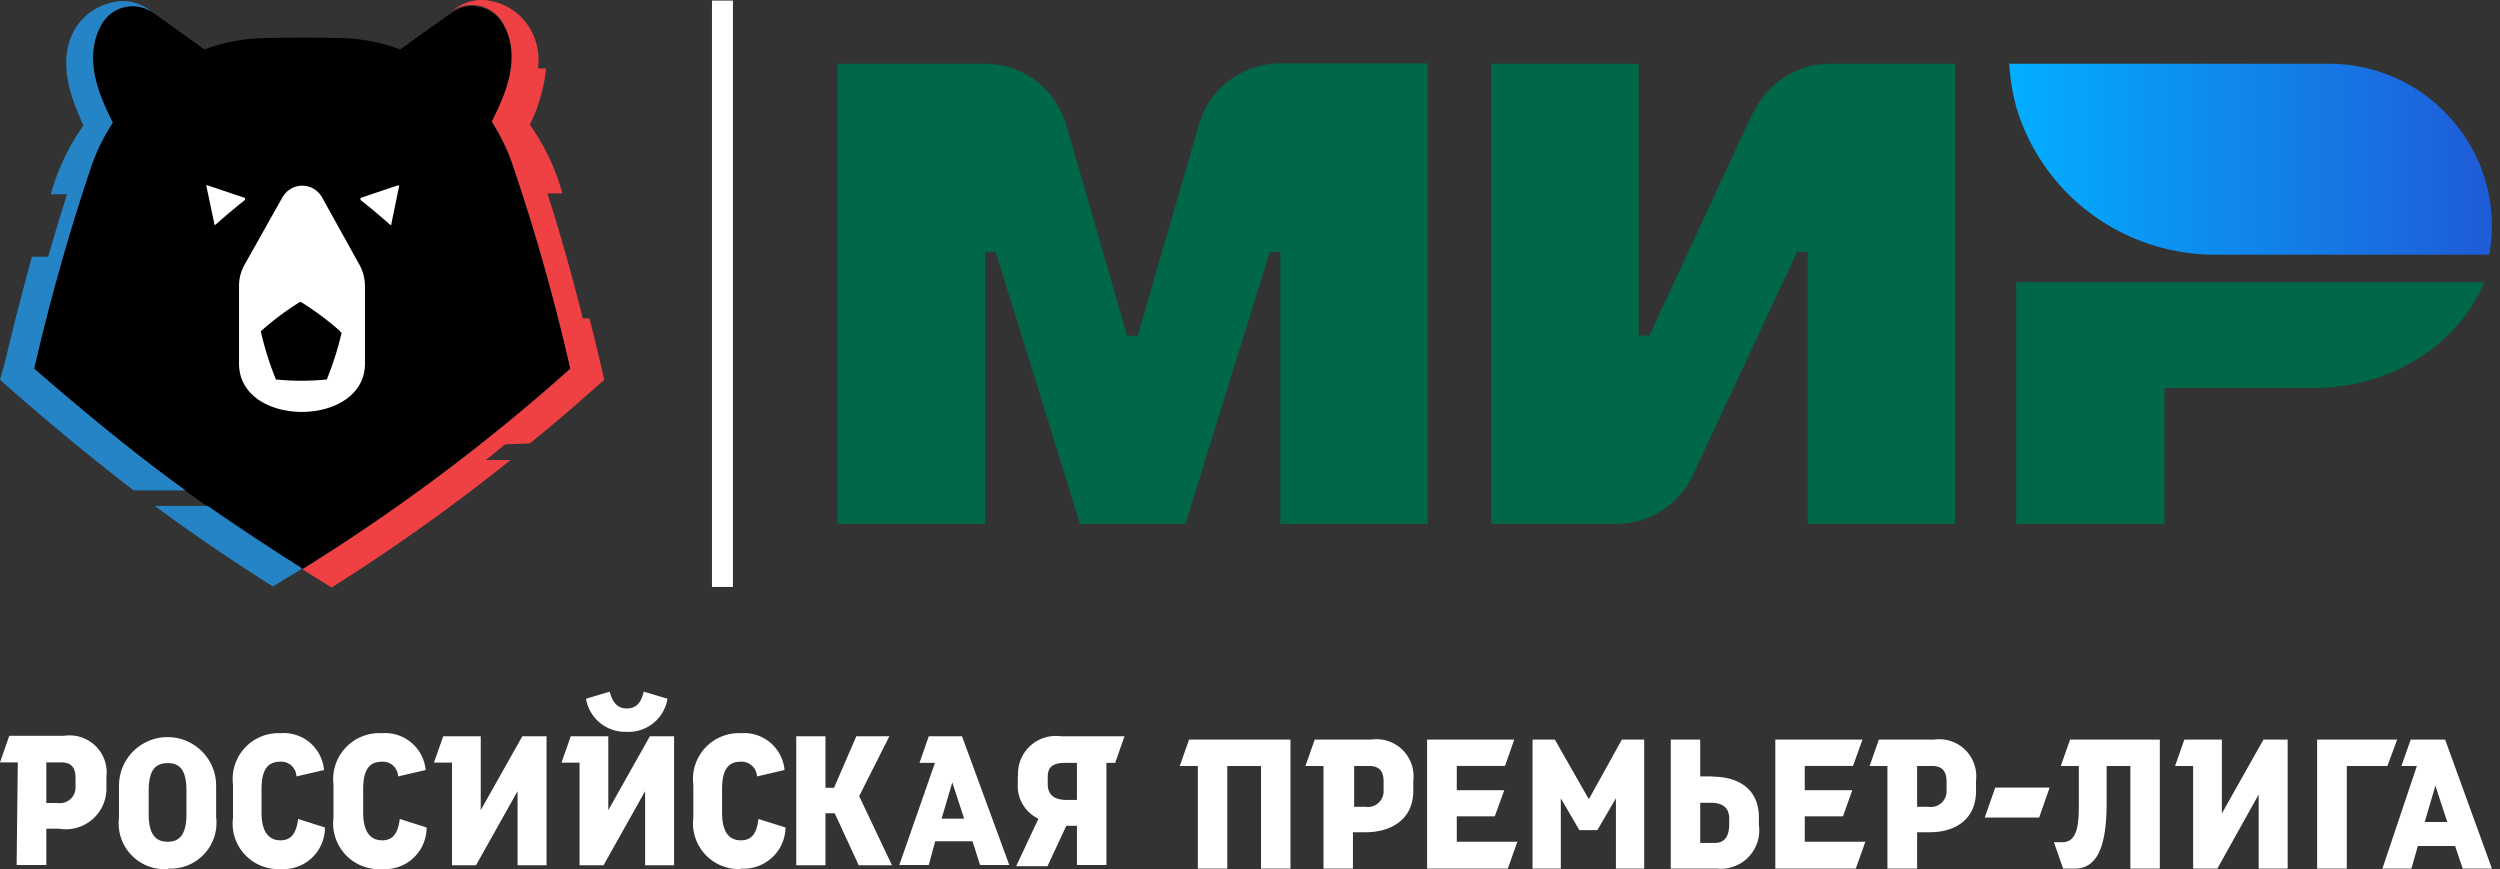 <svg xmlns="http://www.w3.org/2000/svg" width="279" height="97" fill="none"><rect width="100%" height="100%" fill="#333333" stroke="none"/><g clip-path="url(#a)"><path fill="#006848" d="M225.012 31.504v26.958h16.551V43.296h16.671c8.705 0 16.136-4.906 19.007-11.792h-52.229Z"/><path fill="url(#b)" d="M272.171 11.854a18.244 18.244 0 0 0-12.305-4.74h-35.632c.076 1.355.27 2.702.582 4.025.074.284.138.577.221.862 0 .119.065.238.102.348a22.995 22.995 0 0 0 8.391 11.628 23.245 23.245 0 0 0 13.69 4.446h30.572c.201-1.055.303-2.126.305-3.2a17.93 17.93 0 0 0-1.546-7.288 18.047 18.047 0 0 0-4.38-6.044"/><path fill="#006848" d="m195.655 12.514-11.594 24.95h-1.181V7.114h-16.478v51.348h13.976a9.472 9.472 0 0 0 5.074-1.478 9.385 9.385 0 0 0 3.474-3.96l11.631-24.913h1.182v30.351h16.468V7.113h-13.958c-1.799 0-3.56.513-5.074 1.477a9.38 9.38 0 0 0-3.474 3.96M118.963 13.835l6.822 23.63h1.182l6.858-23.63a9.365 9.365 0 0 1 3.388-4.878 9.468 9.468 0 0 1 5.659-1.88h16.449v51.386H142.89V28.112h-1.182l-9.415 30.35h-11.76l-9.416-30.35h-1.172v30.35H93.477V7.115h16.449a9.457 9.457 0 0 1 5.654 1.88 9.35 9.35 0 0 1 3.383 4.878"/></g><path fill="#fff" d="M18.82 96.934a5.115 5.115 0 0 0 5.301-5.752v-3.5a5.42 5.42 0 1 0-10.841 0v3.553a5.117 5.117 0 0 0 5.434 5.752m-2.12-8.774c0-2.412.874-3.048 2.12-3.048s2.094.636 2.094 3.048v2.65c0 2.413-.875 3.076-2.094 3.076-1.22 0-2.12-.663-2.12-3.075v-2.651ZM47.608 92.349l-2.995-.955c-.212 1.75-.875 2.386-1.962 2.386s-2.12-.662-2.12-3.075v-2.65c0-2.413.874-3.049 2.12-3.049a1.695 1.695 0 0 1 1.776 1.644l3.075-.716a4.533 4.533 0 0 0-4.85-4.109 5.144 5.144 0 0 0-5.435 5.752v3.658a5.117 5.117 0 0 0 5.434 5.753 4.638 4.638 0 0 0 4.957-4.586M1.856 96.537h3.313V92.48h1.405a4.534 4.534 0 0 0 5.302-4.64v-1.14a4.134 4.134 0 0 0-4.719-4.585H1.034L0 85.085h1.988l-.132 11.452Zm3.313-11.452h1.644c1.086 0 1.617.504 1.617 1.723v.98a1.75 1.75 0 0 1-1.988 1.83H5.169v-4.533ZM36.264 92.348l-2.996-.954c-.212 1.749-.874 2.385-1.961 2.385-1.087 0-2.12-.662-2.12-3.075v-2.65c0-2.413.874-3.049 2.12-3.049a1.696 1.696 0 0 1 1.776 1.644l3.075-.716a4.506 4.506 0 0 0-4.851-4.109 5.115 5.115 0 0 0-5.302 5.752v3.658a5.09 5.09 0 0 0 5.302 5.753 4.638 4.638 0 0 0 4.957-4.586M69.799 81.665a4.4 4.4 0 0 0 4.692-3.684l-2.651-.795c-.292 1.298-.901 1.881-1.882 1.881-.98 0-1.59-.583-1.909-1.881l-2.65.795a4.427 4.427 0 0 0 4.612 3.684M113.588 86.569v.875a4.03 4.03 0 0 0 2.306 3.923l-2.492 5.301h3.499l2.095-4.506h1.192v4.374h3.288V85.138h.98l1.034-2.97h-7.104a4.22 4.22 0 0 0-3.42 1.08 4.216 4.216 0 0 0-1.352 3.32m6.574-1.43v4.135h-1.113c-.928 0-2.147-.212-2.147-1.776v-.822c0-1.193.742-1.537 1.935-1.537h1.325ZM82.678 96.934a4.665 4.665 0 0 0 4.984-4.586l-3.023-.954c-.185 1.75-.848 2.385-1.961 2.385s-2.094-.662-2.094-3.075v-2.65c0-2.413.874-3.049 2.094-3.049a1.723 1.723 0 0 1 1.803 1.644l3.074-.716a4.533 4.533 0 0 0-4.877-4.109 5.115 5.115 0 0 0-5.302 5.752v3.659a5.116 5.116 0 0 0 5.302 5.752M92.12 90.757h1.034l2.677 5.805h3.711l-3.658-7.714 3.367-6.68h-3.685l-2.492 5.752h-.954v-5.752h-3.26v14.394h3.26v-5.805ZM57.76 96.563h3.235V82.169H58.29l-4.64 8.244v-8.244h-4.188L48.43 85.11h2.014v11.452h2.678l4.639-8.27v8.27ZM107.361 82.168h-3.711l-1.034 2.969h1.724l-3.977 11.398h3.287l.716-2.65h4.162l.848 2.65h3.261l-5.276-14.367Zm-2.279 9.198 1.193-4.055 1.325 4.055h-2.518ZM131.664 85.483h2.015v11.451h3.287V85.483h3.764v11.451h3.287V82.54h-11.319l-1.034 2.942ZM152.871 82.54h-6.15l-1.033 2.942h2.014v11.452h3.287v-4.056h1.432c2.65 0 5.301-1.299 5.301-4.612v-1.14a4.13 4.13 0 0 0-1.223-3.462 4.138 4.138 0 0 0-3.495-1.124m1.405 5.673a1.756 1.756 0 0 1-.563 1.383 1.745 1.745 0 0 1-1.425.446h-1.299v-4.56h1.67c1.087 0 1.617.53 1.617 1.723v1.008ZM162.575 91.102h4.242l1.06-2.916h-5.302v-2.704h5.381l1.034-2.942h-9.728v14.394h9.013l1.06-2.995h-6.76v-2.837ZM177.314 89.194l-3.791-6.654h-2.492v14.394h3.155v-7.846l2.067 3.552h2.015l2.068-3.552v7.846h3.154V82.54h-2.492l-3.684 6.654ZM191.123 86.649h-1.379V82.54h-3.287v14.394h5.116a4.295 4.295 0 0 0 4.719-4.877v-.822c0-3.287-2.413-4.56-5.169-4.56m1.855 5.302c0 1.564-.663 2.094-1.617 2.094h-1.617v-4.48h1.246c1.034 0 1.988.398 1.988 1.75v.636ZM201.412 91.102h4.268l1.034-2.916h-5.302v-2.704h5.381l1.061-2.942h-9.729v14.394h8.986l1.061-2.995h-6.76v-2.837ZM215.753 82.54h-6.071l-1.034 2.942h1.989v11.452h3.313v-4.056h1.432c2.65 0 5.142-1.299 5.142-4.612v-1.14a4.14 4.14 0 0 0-1.215-3.45 4.138 4.138 0 0 0-3.477-1.136m1.405 5.673a1.756 1.756 0 0 1-.562 1.383 1.754 1.754 0 0 1-1.426.446h-1.299v-4.56h1.67c1.06 0 1.617.53 1.617 1.723v1.008ZM221.5 91.235h6.07l1.167-3.34h-6.071l-1.166 3.34ZM67.356 96.562l4.639-8.27v8.27h3.234V82.168h-2.704l-4.639 8.244v-8.244h-4.188l-1.034 2.942h2.015v11.452h2.677ZM229.984 85.483h2.014v4.267c0 2.307-.159 4.242-1.855 4.242h-.928l1.034 2.942h1.325c2.651 0 3.526-2.89 3.526-7.29v-4.161h2.65v11.451h3.287V82.54h-10.02l-1.033 2.943ZM247.96 90.784V82.54h-4.188l-1.034 2.942h2.015v11.452h2.704l4.612-8.27v8.27h3.234V82.54h-2.704l-4.639 8.244ZM267.523 82.54h-8.933v14.394h3.313V85.483h4.533l1.087-2.943ZM272.877 82.54h-3.844L268 85.483h1.723l-3.844 11.451h3.234l.716-2.518h4.161l.849 2.518h3.26l-5.222-14.394Zm-2.28 9.198 1.193-4.055 1.326 4.055h-2.519Z"/><path fill="#000" d="M63.648 41.111a227.552 227.552 0 0 0-6.355-22.495 21.955 21.955 0 0 0-2.398-4.924c.927-1.996 3.632-6.865 1.217-11.024a4.08 4.08 0 0 0-1.105-1.217 3.961 3.961 0 0 0-1.484-.669 3.909 3.909 0 0 0-1.62-.011c-.535.109-1.043.33-1.493.647a419.201 419.201 0 0 0-5.738 4.104 19.969 19.969 0 0 0-6.629-1.269c-2.869-.074-5.738-.074-8.607 0a19.969 19.969 0 0 0-6.628 1.269 419.201 419.201 0 0 0-5.739-4.104 3.957 3.957 0 0 0-1.493-.647 3.909 3.909 0 0 0-1.62.011 3.96 3.96 0 0 0-1.484.669 4.08 4.08 0 0 0-1.105 1.217c-2.47 4.16.272 9.028 1.217 11.024a22.005 22.005 0 0 0-2.416 4.924 237.888 237.888 0 0 0-6.355 22.533A214.377 214.377 0 0 0 33.74 63.532 214.195 214.195 0 0 0 63.648 41.15"/><path fill="#2484C6" d="M3.814 41.111a237.891 237.891 0 0 1 6.355-22.495 22.005 22.005 0 0 1 2.416-4.925c-.945-1.996-3.632-6.864-1.217-11.023a4.083 4.083 0 0 1 1.079-1.198c.433-.321.925-.55 1.446-.674a3.91 3.91 0 0 1 3.068.547A5.05 5.05 0 0 0 14.77.245a4.972 4.972 0 0 0-2.439.072c-3.268.821-6.791 4.458-3.813 11.826.254.616.508 1.231.78 1.865a25.17 25.17 0 0 0-3.631 7.667h1.816a263.732 263.732 0 0 0-2.107 6.976H3.56c-1.017 3.73-1.997 7.461-2.996 11.733L0 42.379l1.58 1.4c4.74 4.14 9.08 7.666 13.329 10.949h5.793c-5.72-4.141-10.896-8.413-16.925-13.617M17.27 56.463c4.122 3.04 8.371 5.931 13.183 8.99 1.09-.671 2.198-1.324 3.287-2.014-3.85-2.425-7.264-4.7-10.55-6.976h-5.92Z"/><path fill="#EF4144" d="M59.125 49.487c3.632-2.928 6.23-5.279 8.317-7.107-.544-2.313-.98-4.197-1.652-6.845h-.745c-1.27-5.037-2.542-9.55-3.958-13.953h1.67a24.038 24.038 0 0 0-3.632-7.666 18.287 18.287 0 0 0 1.816-6.286h-.908a6.802 6.802 0 0 0-1.065-4.731 6.481 6.481 0 0 0-3.91-2.73 4.99 4.99 0 0 0-2.402-.043A5.068 5.068 0 0 0 50.5 1.213a3.927 3.927 0 0 1 3.076-.548 3.982 3.982 0 0 1 1.451.674 4.1 4.1 0 0 1 1.084 1.199c2.452 4.16-.29 9.028-1.217 11.024a21.964 21.964 0 0 1 2.397 5.054 227.567 227.567 0 0 1 6.356 22.533 215.26 215.26 0 0 1-29.909 22.384l3.269 2.033a216.075 216.075 0 0 0 19.976-14.232h-2.76L56.4 49.58l2.724-.093Z"/><path fill="#fff" d="M27.33 22.198a.192.192 0 0 0 0-.112l-4.159-1.4a.142.142 0 0 0-.127 0 .172.172 0 0 0 0 .131l.872 4.141a.133.133 0 0 0 0 .112.194.194 0 0 0 .145 0 70.743 70.743 0 0 1 3.287-2.76.21.21 0 0 0 0-.13M44.402 20.686l-4.158 1.4a.114.114 0 0 0 0 .112.132.132 0 0 0 0 .13c.944.727 1.96 1.585 3.305 2.76a.158.158 0 0 0 .127 0 .192.192 0 0 0 0-.111l.853-4.141a.114.114 0 0 0 0-.13.178.178 0 0 0-.127 0M35.955 22.048a2.596 2.596 0 0 0-.938-.971 2.509 2.509 0 0 0-2.573 0c-.39.233-.714.568-.938.971l-4.195 7.462a4.778 4.778 0 0 0-.635 2.387v8.674c0 7.218 14.055 7.181 14.055 0v-8.636a4.971 4.971 0 0 0-.617-2.388l-4.159-7.499Zm2.18 15.035a34.105 34.105 0 0 1-1.671 5.278.142.142 0 0 1-.11 0 28.542 28.542 0 0 1-5.447 0 .142.142 0 0 1-.109 0 34.116 34.116 0 0 1-1.683-5.344c0-.022.004-.044.012-.065a30.915 30.915 0 0 1 4.34-3.245h.128a32.26 32.26 0 0 1 4.358 3.245.114.114 0 0 1 0 .13M79.457.066h2.337v65.435h-2.337z"/><defs><linearGradient id="b" x1="224.234" x2="278.097" y1="17.732" y2="17.732" gradientUnits="userSpaceOnUse"><stop stop-color="#02AFFF"/><stop offset="1" stop-color="#1F5BD7"/></linearGradient><clipPath id="a"><path fill="#fff" d="M93.477 7.077h184.62V58.49H93.477z"/></clipPath></defs></svg>